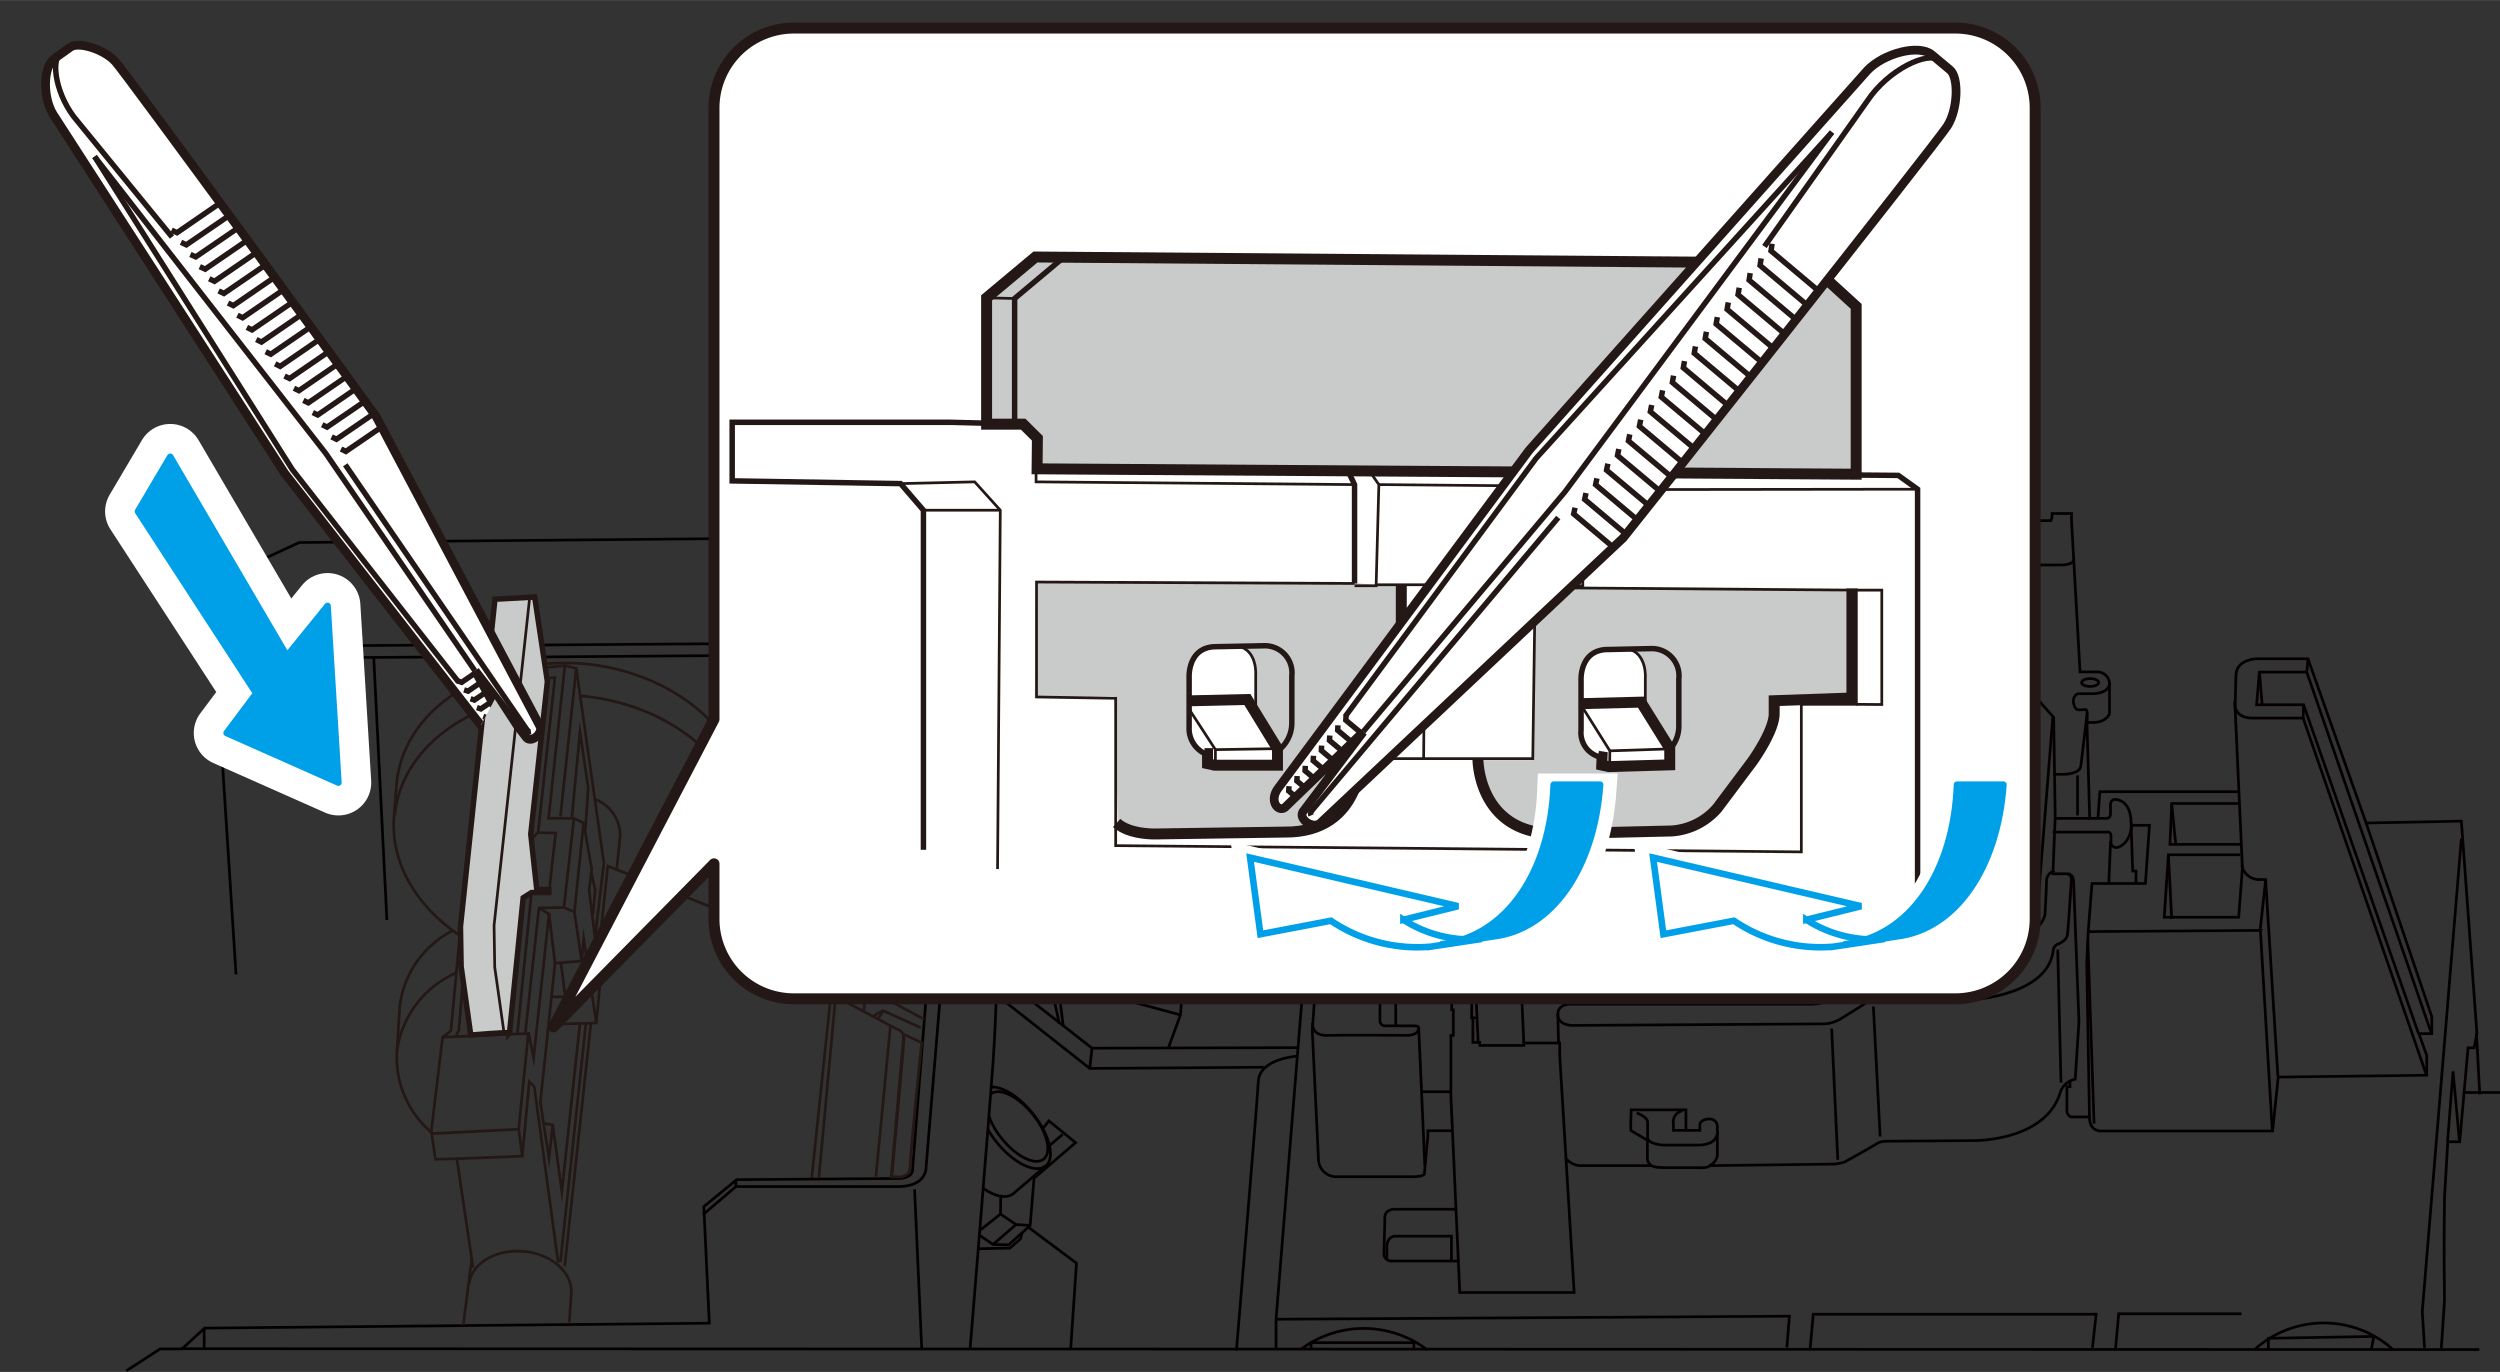 <svg id="レイヤー_1" data-name="レイヤー 1" xmlns="http://www.w3.org/2000/svg" xmlns:xlink="http://www.w3.org/1999/xlink" width="80.56mm" height="44.21mm" viewBox="0 0 228.36 125.31"><rect x="0" y="0" width="228.36" height="125.31" fill="#333333" stroke="none"/><defs><style>.cls-1,.cls-11,.cls-12,.cls-18,.cls-2,.cls-3,.cls-7,.cls-8{fill:none;}.cls-2{stroke:#040000;}.cls-11,.cls-12,.cls-13,.cls-15,.cls-2,.cls-3,.cls-4{stroke-miterlimit:10;}.cls-2,.cls-3{stroke-width:0.25px;}.cls-11,.cls-12,.cls-13,.cls-3,.cls-4,.cls-7,.cls-8,.cls-9{stroke:#231815;}.cls-10,.cls-13,.cls-4{fill:#c9caca;}.cls-12,.cls-4,.cls-8{stroke-width:0.5px;}.cls-5{clip-path:url(#clip-path);}.cls-15,.cls-16,.cls-6,.cls-9{fill:#fff;}.cls-7{stroke-width:0.8px;}.cls-16,.cls-17,.cls-19,.cls-9{stroke-linecap:round;stroke-linejoin:round;}.cls-14{clip-path:url(#clip-path-2);}.cls-15,.cls-16,.cls-19{stroke:#fff;}.cls-15{stroke-width:3px;}.cls-16{stroke-width:4px;}.cls-17{fill:#00a0e9;}.cls-17,.cls-18{stroke:#00a0e9;stroke-width:0.6px;}.cls-19{fill:#231815;stroke-width:6px;}</style><clipPath id="clip-path"><path class="cls-1" d="M.78,4.67S3.35,13.77,3.24,14,43,68,43,68s2.2-4.14,2.2-4.14l3.26,5,2-2.67L34.92,35.74,10.46,1.84Z"/></clipPath><clipPath id="clip-path-2"><path class="cls-1" d="M175.88,0s-9.62,5.84-9.95,5.79-49.38,64-49.38,64c-4,12.21,5.6-.13,5.6-.13L117.49,75l3.72,1.49L151.11,49l31.1-38.81Z"/></clipPath></defs><path class="cls-2" d="M22.84,63.49c.15-2,2.39-3.55,5-3.36s4.62,2,4.48,4"/><path class="cls-2" d="M31.65,60a3.24,3.24,0,0,1,.84,2.35l-.17,1.79c-.15,2-2.39,3.55-5,3.36s-4.63-2-4.48-4L23,61.7A3.46,3.46,0,0,1,25,59"/><path class="cls-2" d="M84.58,59.69a3.52,3.52,0,0,1,1.74,3.13"/><path class="cls-2" d="M76.84,62.15a3.34,3.34,0,0,1,1.45-2.43"/><path class="cls-2" d="M86.27,59.68A3.07,3.07,0,0,1,86.49,61l-.17,1.79c-.14,2.05-2.38,3.55-5,3.37s-4.62-2-4.48-4L77,60.36a4.85,4.85,0,0,1,.09-.55"/><path class="cls-2" d="M21.56,89,19.32,54.18l3.25-2.52H24.2V51l3.13-1.45L87,49s2.43-.2,2.47,2.66v.54L96.4,52l.13,2.27,7.89-.08-.37,4.56v1.57h-2.11L97.62,75.05l.21.5,11,3.28-1,13.86-1.13,3.09"/><path class="cls-2" d="M89.51,52.23,91.13,87s-.11,5.71-.44,10.31-2.08,25.93-2.08,25.93"/><path class="cls-2" d="M11.54,125.21l3.08-2h2l2.07-1.9,46.1-.45-.5-10.65,3-2.46,14.87-.11s1.2,0,1.2-.84c0-.45,3.73-46.84,3.73-46.84"/><polyline class="cls-2" points="44.72 58.89 26.83 59 23.74 57.27"/><path class="cls-2" d="M49.85,60l36.52-.28s.79-.19.79.73h1.4a2.06,2.06,0,0,0-2.16-1.8l-36.88.26"/><polyline class="cls-2" points="24.2 51.66 23.69 57.26 23.69 58.24 26.8 60.09 44.67 59.98"/><line class="cls-2" x1="26.83" y1="59" x2="26.8" y2="60.09"/><polyline class="cls-2" points="19.43 56.12 22.33 53.56 24.08 53.56"/><line class="cls-2" x1="22.57" y1="51.66" x2="22.33" y2="53.56"/><line class="cls-2" x1="34.14" y1="60.09" x2="35.34" y2="84.04"/><line class="cls-2" x1="68.84" y1="59.84" x2="69.92" y2="84.73"/><polyline class="cls-2" points="89.76 56.81 95.92 56.84 96.17 58.86 104.05 58.77"/><line class="cls-2" x1="96.53" y1="54.29" x2="96.17" y2="58.86"/><line class="cls-2" x1="96.4" y1="52.02" x2="95.92" y2="56.84"/><path class="cls-2" d="M90,62.78s3.83,2.55,7.63,12.27"/><path class="cls-2" d="M90.69,79.39s3.86,2.81,6.06,14.1"/><polyline class="cls-2" points="97.83 75.55 96.61 89.67 97.13 93.78"/><line class="cls-2" x1="96.61" y1="89.67" x2="107.78" y2="92.69"/><polyline class="cls-2" points="91.06 88.95 99.75 95.74 118.64 95.69"/><polyline class="cls-2" points="89.91 59.04 93.63 59.08 94.09 67.78"/><line class="cls-2" x1="89.3" y1="50.51" x2="88.56" y2="60.4"/><path class="cls-2" d="M88.42,60.47l-3.83,46.15s.09,1.72-2.47,1.76l-14.9,0-3,2.56"/><line class="cls-2" x1="67.22" y1="107.73" x2="67.22" y2="108.4"/><line class="cls-2" x1="83.54" y1="108.63" x2="84.19" y2="123.13"/><line class="cls-2" x1="16.58" y1="123.19" x2="226.47" y2="123.27"/><line class="cls-2" x1="18.65" y1="121.29" x2="18.65" y2="123.23"/><path class="cls-2" d="M118.47,96.47s-3.42.22-3.53,2.3-2,24.59-2,24.59"/><polyline class="cls-2" points="119.42 85.77 120.21 75.75 121.3 75.75"/><polyline class="cls-2" points="116.56 123.19 116.56 120.5 119.08 89.36"/><polyline class="cls-2" points="91.02 90.87 99.54 97.59 115.44 97.48"/><line class="cls-2" x1="99.75" y1="95.74" x2="99.54" y2="97.59"/><polyline class="cls-2" points="94.47 107.42 94.1 111.93 92.14 113.7 90.71 113.67 89.54 112.88"/><polyline class="cls-2" points="89.37 114.06 92.25 114 93.21 113.16 93.37 112.6"/><path class="cls-2" d="M90.47,99.92l.06,0c.76-.62,2.47.21,3.8,1.85s1.78,3.48,1,4.1-2.47-.2-3.8-1.85a6.81,6.81,0,0,1-1.2-2.08"/><path class="cls-2" d="M95.5,106.5c-.9.73-2.9-.24-4.46-2.17a8.82,8.82,0,0,1-.82-1.2"/><path class="cls-2" d="M89.76,108.51c1.1.78,2.16,1,2.76.55l3-2.56c.9-.73.36-2.88-1.2-4.81-1.25-1.55-2.79-2.48-3.81-2.4"/><polyline class="cls-2" points="91.41 109.27 91.39 110.89 92.81 111.85 94.1 111.93"/><line class="cls-2" x1="89.51" y1="112.38" x2="91.39" y2="110.89"/><line class="cls-2" x1="90.71" y1="113.67" x2="92.81" y2="111.85"/><polyline class="cls-2" points="95.28 103.05 95.81 102.38 98.25 104.37 94.52 107.56"/><line class="cls-2" x1="95.81" y1="104.68" x2="97.07" y2="103.61"/><polyline class="cls-2" points="94.02 112.16 98.33 115.38 97.8 123.22"/><path class="cls-2" d="M132.72,103.28h-2.29v.44s-.31,3.17-.31,3.45-.87.31-.87.31h-7.2a1.63,1.63,0,0,1-1.62-1.65l-.56-11.66.34-4.84h-2.08l-.95-.59V85.13s0-.95.78-.95h.79a.5.5,0,0,1,.56.56v1.2h1.26"/><path class="cls-2" d="M130.15,106.5l-.56-12.61s0-.19-.37-.19h-2.66a.47.47,0,0,1-.51-.52V90.76s0-.28.6-.28h.78"/><path class="cls-2" d="M119.9,93.45s-.17,1.17,1.37,1.12,7.42,0,7.42,0,.93-.06.9-.68"/><polyline class="cls-2" points="117.15 86.95 118.19 87.42 120.37 87.42"/><path class="cls-2" d="M120.21,89.33l2.18-26.61a3.62,3.62,0,0,1,2.3-2.69l-.51-9.27a6.67,6.67,0,0,1,.67-2.77c.62-.9,3.34-3.42,6.17-3.42,0,0,1.09,0,1.09,1s.39,10.5.39,10.5h2.91l.17-1.12,10.25-.22v2.91"/><polyline class="cls-2" points="132.5 56.08 130.12 56.08 130.12 59.02"/><path class="cls-2" d="M132,45.1s.17,1.32-.56,1.32-2.74-.05-2.74-.05-.42,0-.42.36.06,2,.06,2l-2.61,3s-1.54.92-1.57-.9"/><line class="cls-2" x1="125.5" y1="52.19" x2="125.86" y2="60.14"/><line class="cls-2" x1="128.61" y1="48.89" x2="129.14" y2="59.14"/><path class="cls-2" d="M124.69,60s.25.82,1.51.31,2.58-.9,2.58-.9"/><polyline class="cls-2" points="127.49 93.73 127.49 90.28 127.43 88.43 127.57 87.68 130.79 87.68 130.79 88.83 134.71 88.83 134.71 89.78 134.43 89.78 134.43 92.97 134.8 92.97"/><polyline class="cls-2" points="127.49 90.28 132.75 90.28 132.75 90.9 132.61 90.9 132.61 92.24 132.75 92.24 132.75 94.57 132.53 94.57 132.53 100.11 133.34 118.06 143.79 118.06 142.47 96.39 142.47 95.27 139.19 95.27 139.19 95.49 135.16 95.49 135.16 95.21 134.54 95.21 134.54 92.94"/><path class="cls-2" d="M133.06,110.45h-5.57s-1-.09-1,.81-.08,3.16-.08,3.16a.69.69,0,0,0,.78.76h6.11"/><path class="cls-2" d="M132.58,115.15v-2.24h-5.15s-.75,0-.75,1v1.18"/><line class="cls-2" x1="129.95" y1="99.72" x2="132.53" y2="99.72"/><ellipse class="cls-2" cx="122.73" cy="89.2" rx="0.98" ry="0.55"/><polyline class="cls-2" points="117.32 83.47 117.13 81.04 117.13 76.42 117.38 76.42 117.57 70.9 120.04 70.9 120.54 71.46 120.71 75.69"/><polyline class="cls-2" points="120.04 70.9 119.78 76.84 118.78 77.65 118.78 81.18 118.94 83.53 118.94 84.23"/><polyline class="cls-2" points="117.18 77.96 115.72 77.96 115.3 83.61 118.94 83.61"/><line class="cls-2" x1="117.1" y1="79.19" x2="115.67" y2="79.19"/><line class="cls-2" x1="118.75" y1="79.44" x2="120.04" y2="78.46"/><line class="cls-2" x1="120.68" y1="74.23" x2="121.47" y2="74.23"/><polyline class="cls-2" points="116.56 120.5 163.45 120.22 163.22 123.08"/><path class="cls-2" d="M118.84,123.24a9.59,9.59,0,0,1,11.55.07"/><path class="cls-2" d="M206,123.22a9.44,9.44,0,0,1,12.61.07"/><polyline class="cls-2" points="165.34 123.27 165.63 120.04 191.47 120.04 191.13 123.11"/><polyline class="cls-2" points="193.24 123.19 193.53 120 204.75 120"/><polyline class="cls-2" points="221.47 123.11 221.26 119.79 224.83 76.6"/><path class="cls-2" d="M223,123.15l.29-4.37c-.08-4.83,0-9.41,0-9.41l.3-5.08h1.09l.76-8.58H226l.25-1.34L224.83,75l-8.7.17-5.31-15h-4.64s-1.94,0-1.94,1.56l-.08,2.85.67,14.71-.34,4.49h-6.8l.38-5.71h6.55"/><polyline class="cls-2" points="223.57 104.28 224.07 97.86 224.66 104.28"/><line class="cls-2" x1="226.21" y1="94.37" x2="226.51" y2="99.96"/><line class="cls-2" x1="225.12" y1="99.79" x2="228.36" y2="99.79"/><polyline class="cls-2" points="204.5 72.31 191.81 72.31 191.64 74.65"/><line class="cls-2" x1="198.07" y1="78.07" x2="198.37" y2="83.92"/><polyline class="cls-2" points="204.51 73.39 198.38 73.39 198.21 77.12 204.73 77.12"/><line class="cls-2" x1="198.37" y1="73.39" x2="198.74" y2="77.12"/><path class="cls-2" d="M216.13,75.17l6,17.69v1.55h-1.18l.72,2v1.8l-13.57.17-.51,4.92H191.93s-1.07.1-1.07-1.28h-1.68a.61.61,0,0,1-.38-.59c0-.46,0-2.17,0-2.17h.28V98.8"/><polyline class="cls-2" points="220.92 94.41 210.42 64.37 206.13 64.37 206.38 61.39 210.71 61.39 222.1 94.41"/><path class="cls-2" d="M204.14,64.12s-.21,1.47,1.64,1.47h4.6l11.26,32.6"/><line class="cls-2" x1="210.82" y1="60.17" x2="210.71" y2="61.39"/><line class="cls-2" x1="210.42" y1="64.37" x2="210.38" y2="65.59"/><line class="cls-2" x1="206.39" y1="61.39" x2="206.64" y2="64.46"/><line class="cls-2" x1="207.56" y1="103.28" x2="206.47" y2="84.92"/><path class="cls-2" d="M204.77,79a1.62,1.62,0,0,0,1.64,1.34l.54,0,1.12,17.94"/><polyline class="cls-2" points="206.95 80.42 206.45 84.98 190.74 85.09"/><polyline class="cls-2" points="190.86 102 190.61 87.94 190.74 85.17 191.09 80.7 195.97 80.7 196.34 75.38 194.79 75.38"/><line class="cls-2" x1="191.28" y1="102.63" x2="190.71" y2="85.86"/><polyline class="cls-2" points="130.09 57.4 137.19 57.19 137.32 59.06"/><path class="cls-2" d="M145.76,56H138.6s-.92.09-1.16.42-.12.68-.37.72"/><path class="cls-2" d="M145,59.1s-.13-1.72,1.28-1.72L170,57.19s.84-.13,2.9,1.64"/><path class="cls-2" d="M180.06,58.91l-.52-10.82v-1l.1-.15h1.77v.46l.15.15h5.77l.11-.3V46.9h1.78v.65L190,61.37h1.64a1.11,1.11,0,0,1,1.05,1.18v2.64s-.27.8-1.53.8h-.53l.25,8.76h1.54a.37.37,0,0,0,.36-.37v-.95s.05-.41.41-.41,1.47.24,1.47,2.17l.15,4.37h.3v1.22"/><path class="cls-2" d="M179.69,48.6,181.77,51a2.14,2.14,0,0,0,1.47.6h5.1s1.09,0,1.09-.52"/><line class="cls-2" x1="182.29" y1="51.83" x2="182.5" y2="58.93"/><path class="cls-2" d="M187.5,76h5s.33-.08.33.4v.44s-.12.57.55.57c.19,0,1.32-.46,1.32-2.21"/><line class="cls-2" x1="192.79" y1="76.83" x2="192.63" y2="80.59"/><path class="cls-2" d="M192.69,62.36c0,1.11-1.77,1-1.77,1h-1.13a.72.72,0,0,0-.4.61c0,.42.19.86.42.86h.53s.31-.15.31.27,0,.86,0,.86"/><path class="cls-2" d="M187.71,70.72h.86s1.47,0,1.51-.82l.57-4.77"/><path class="cls-2" d="M190.88,74.75h-3.23"/><line class="cls-2" x1="189.77" y1="70.82" x2="189.77" y2="74.48"/><path class="cls-2" d="M187.4,79.81h1.44s.54-.07.57.74l.49,12.79-.34,5.23a1.84,1.84,0,0,0-1.35,1.15c-1.29,4.51-7.83,4.46-7.83,4.46l-8.13.06a1.68,1.68,0,0,0-.94.3s-2.5,1.45-2.86,1.61a3.85,3.85,0,0,1-1.16.18l-11.11.14c-.26.27-1.13.18-1.13.18h-2.94c-1.07,0-1.26-.18-1.26-.18h-6.43a1.84,1.84,0,0,1-1.43-.71"/><line class="cls-2" x1="187.96" y1="86.74" x2="188.26" y2="98.89"/><line class="cls-2" x1="142.3" y1="92.58" x2="142.36" y2="95.27"/><path class="cls-2" d="M139.19,95.27l-.22-5a.67.67,0,0,0-.67-.51c-.56,0-3.5-.08-3.5-.08"/><path class="cls-2" d="M138.91,90.06c0,.25-.5.25-.5.25l-3.61.08.22,4.79"/><line class="cls-2" x1="134.8" y1="90.39" x2="134.71" y2="89.78"/><ellipse class="cls-2" cx="190.92" cy="62.34" rx="0.78" ry="0.36"/><path class="cls-2" d="M126.17,63.51l-1.6,21.09S124,87.84,128,87.68"/><path class="cls-2" d="M127.4,89.61c-3.75,0-3.33-2.69-3.33-3.47s-1.32-.62-1.32-.62v-2l1.32-17.78,2.1-2.21c0-2.78,1.33-2.8,1.33-2.8.25-1.7,3-1.6,3-1.6h26.35s22.48-.37,25-.37a3.71,3.71,0,0,1,2.69,1.43c1.28,1.49,1.2,1.26,1.2,1.26v2l1.85,2.07.14,9.13-.2,4.93a1,1,0,0,0-.59.81c0,.56-.14,3.13-.14,3.13A2.11,2.11,0,0,1,185.58,85a1.79,1.79,0,0,0-1,1.41c-.61,3.46-4.81,3.21-4.81,3.21s-8.93,0-9.47,0a2.22,2.22,0,0,0-1.14.4s-1.93,1.17-2.33,1.45a4,4,0,0,1-1.58.25H143.62s-1.32-.13-1.32.94,1.46,1,1.46,1l22.71-.14a3.14,3.14,0,0,0,1.6-.42s1.85-1.14,2.35-1.48a2.69,2.69,0,0,1,1.41-.27h7.84s7.46-.25,7.89-4.62a.75.75,0,0,1,.35-.47c.34-.13.86-.4.93-.86.1-.68.36-4.94.36-4.94s.11-.56-.36-.6"/><path class="cls-2" d="M127.5,60.71l-1.69,23.07s-.4,1.54,2.46,1.6,51.31-.25,51.31-.25,2.27.08,2.44-1.39,1.76-23.06,1.76-23.06.47-1.94-2-1.94"/><path class="cls-2" d="M180.73,85.1s.79-10.39,1.09-13.22a70.87,70.87,0,0,0,.25-9.27c-.08-.53-.33-.56-.33-.56l-51.12.14s-.64,0-.7.53-1.82,22.66-1.82,22.66"/><path class="cls-2" d="M187.51,65.52l-1.37,17.21s0,.8-.55.84-1.81-.08-1.85.72-.63,3-4,3.06h-9.53s-.21-.16-1.22.72-2.65,2.52-2.65,2.52-.5.55-.92.55l-22.77.16a2.6,2.6,0,0,1-1.18-.33c-.27-.28-2.56-2.82-2.56-2.82a1.57,1.57,0,0,0-1.33-.54l-6.84.07"/><line class="cls-2" x1="137.63" y1="87.61" x2="170.26" y2="87.35"/><line class="cls-2" x1="185.66" y1="63.45" x2="183.74" y2="84.29"/><path class="cls-2" d="M184.46,60.17a1.52,1.52,0,0,1,.18,1.1l-1.8,23s-.09,1.85-3.29,1.85l-51.28.34s-3.22-.08-3.11-2,1.63-21.65,1.63-21.65.11-1.2.61-1.42"/><path class="cls-2" d="M126.35,84.83l1.81-23.14s.21-1.1,2.06-1.14l51.43-.41s2.1.15,2,1.57"/><line class="cls-2" x1="167.31" y1="93.95" x2="167.87" y2="105.94"/><line class="cls-2" x1="171.12" y1="91.93" x2="171.74" y2="103.81"/><path class="cls-2" d="M153.67,101.46a1.05,1.05,0,0,0-.81,1.23v.56h2.41v-.56s.09-.48.87-.48a.68.68,0,0,1,.73.73v2.63a1.36,1.36,0,0,1-.69.9"/><path class="cls-2" d="M154,103.3v-1.93H149s-.09,1.91,0,1.91l1.48.87v1.73a.87.87,0,0,0,.37.59"/><path class="cls-2" d="M149.5,101.65c1,.39,1,.81,1,.81v1.43c0,.62,1.4.7,1.4.7h3.25s1.74.09,1.74-1.29"/><line class="cls-2" x1="137.91" y1="56.87" x2="138.02" y2="59.11"/><path class="cls-2" d="M131,85.3a1,1,0,0,1-.36-1l1.61-21.07a.94.94,0,0,1,1-.77l45.72,0s.63-.08.6.45-.42,6.25-.42,6.25.76.11.62.56-.76.42-.76.42L177.82,85"/><line class="cls-2" x1="133.03" y1="63.2" x2="177.45" y2="84.09"/><line class="cls-2" x1="150.34" y1="62.75" x2="178.41" y2="74.79"/><line class="cls-2" x1="131.97" y1="71.82" x2="159.86" y2="84.82"/><line class="cls-2" x1="170.51" y1="62.75" x2="178.91" y2="66.45"/><line class="cls-2" x1="131.3" y1="80.95" x2="140.15" y2="85.16"/><line class="cls-2" x1="142.95" y1="62.53" x2="132.3" y2="67.51"/><line class="cls-2" x1="161.54" y1="62.58" x2="131.8" y2="75.91"/><line class="cls-2" x1="177.79" y1="62.81" x2="132.02" y2="84.71"/><line class="cls-2" x1="178.52" y1="70.76" x2="148.72" y2="84.82"/><line class="cls-2" x1="177.9" y1="79.78" x2="167.48" y2="84.88"/><polygon class="cls-2" points="173.14 82.19 174.37 64.49 137.18 65.27 135.5 83.08 173.14 82.19"/><line class="cls-2" x1="155.83" y1="65.16" x2="154.32" y2="82.24"/><line class="cls-2" x1="136.34" y1="73.73" x2="173.81" y2="72.89"/><polyline class="cls-2" points="216.61 123.25 216.83 122.07 207.2 122.24 207.2 123.25"/><polyline class="cls-2" points="119.76 123.27 119.76 122.64 129.15 122.64 129.15 123.34"/><path class="cls-3" d="M84.19,95.24l-1.67-.78,0,.44-1.11,12.6.45,0s1.28.2,1.28-1S84.19,95.24,84.19,95.24Z"/><polyline class="cls-3" points="84.11 93.87 80.67 92.32 80.16 93.11"/><polyline class="cls-3" points="78.92 92.38 78.98 91.31 80.43 90.96 84.41 93.1"/><polyline class="cls-3" points="80.67 92.32 80.03 92.62 79.79 92.96"/><path class="cls-3" d="M53,63.58l.31,0c8.84.9,15.47,7.2,14.8,14.08"/><path class="cls-3" d="M36.06,74.45c.42-4.31,3.61-7.83,8.1-9.64"/><path class="cls-3" d="M36.26,96a9.14,9.14,0,0,1,5.42-7.14"/><path class="cls-3" d="M41.35,85a9,9,0,0,0-4.83,6.84L36.26,96a9,9,0,0,0,3.29,7.55"/><path class="cls-3" d="M49.76,60.64a20.38,20.38,0,0,1,3.74,0c8.84.89,15.47,7.2,14.81,14.08l-.23,2.92a10.28,10.28,0,0,1-2.37,5.59"/><path class="cls-3" d="M42,85.45c-4-2.67-6.39-6.72-6-11l.23-2.92c.42-4.34,3.64-7.88,8.19-9.68"/><path class="cls-3" d="M42.85,117.3c.19-1.9,2.43-3.23,5-3s4.52,2,4.33,3.91L52,120.79"/><path class="cls-3" d="M54.33,73a3.54,3.54,0,0,1,2.32,3.36l-.33,3.15"/><path class="cls-4" d="M46.54,94.35,47.79,82l.76-.48h1.59v-.28l-1.11,0-.55-5.05L50,62.25l-1.16-7.72-3.63.2L42.06,84.64l.06,3.62L43,94.54S46.65,94.23,46.54,94.35Z"/><polyline class="cls-3" points="48.38 54.61 45.13 84.52 45.19 88.34 46.06 94.47"/><polyline class="cls-3" points="49.8 60.98 51.6 60.78 52.64 61.05 55.16 78.83 54.35 85.64 54.89 88.98 54.47 93.43 53.52 93.47 51.19 115.27"/><polyline class="cls-3" points="42.06 84.8 41.19 94.15 40.43 94.74 39.4 103.3 39.77 105.88 41.73 105.84 43.21 115.78"/><line class="cls-3" x1="43.09" y1="114.99" x2="42.32" y2="121.02"/><polyline class="cls-3" points="50.99 115.35 48.8 99.24 48.35 98.8 47.71 105.6 41.73 105.84"/><polyline class="cls-3" points="48.25 94.47 47.38 103.14 39.55 103.54"/><line class="cls-3" x1="47.38" y1="103.14" x2="47.71" y2="105.6"/><line class="cls-3" x1="48.55" y1="81.5" x2="47.26" y2="94.43"/><polyline class="cls-3" points="47.97 94.47 49.23 82.93 51.51 82.89 52.47 83.29 53.13 87.78"/><polyline class="cls-3" points="54.47 93.43 53.32 85.75 53.13 87.78 50.7 87.98 49.36 100.67 49.65 102.62 50.49 102.74 51.32 108.86 52.96 93.59"/><polyline class="cls-3" points="49.65 102.62 50.15 105.8 50.49 102.74"/><polyline class="cls-3" points="50.05 61.93 50.69 61.89 49.16 76.01"/><polyline class="cls-3" points="48.56 76.61 49.12 76.05 50.76 76.09 50.15 81.5"/><polyline class="cls-3" points="51.6 60.78 50.11 74.74 52.43 74.74 53.31 75.17 54.05 79.39 53.81 81.3 54.35 85.64"/><polyline class="cls-3" points="54.01 79.71 54.37 81.3 54.15 83.57"/><polyline class="cls-3" points="53.47 75.77 53.73 71.95 52.98 66.86 52.23 74.74"/><line class="cls-3" x1="52.64" y1="61.05" x2="51.19" y2="74.58"/><line class="cls-3" x1="52.43" y1="74.74" x2="51.51" y2="82.89"/><line class="cls-3" x1="52.47" y1="83.29" x2="53.31" y2="75.17"/><polyline class="cls-3" points="49.23 82.93 50.15 83.49 50.7 87.98"/><polyline class="cls-3" points="51.25 88.02 51.63 91.05 50.35 91.05"/><line class="cls-3" x1="53.52" y1="93.47" x2="50.12" y2="93.55"/><polyline class="cls-3" points="50.15 83.49 48.74 96.65 48.29 94.39 40.43 94.74"/><polyline class="cls-3" points="42.28 89.69 41.91 94.11 41.67 94.55"/><line class="cls-3" x1="53.98" y1="93.42" x2="51.58" y2="115.67"/><polyline class="cls-3" points="74.8 107.58 76.56 88.5 76.27 87.31 55.52 79.11 54.65 87.23"/><line class="cls-3" x1="76.27" y1="87.31" x2="74.15" y2="107.58"/><path class="cls-3" d="M76.29,91,81.93,94a.86.86,0,0,1,.64.95c0,.38-1.11,12.54-1.11,12.54"/><line class="cls-3" x1="80.01" y1="107.47" x2="81.34" y2="93.65"/><g class="cls-5"><path class="cls-6" d="M34.37,38.06c-.57-.83-22.81-31.3-23.83-32.43S7.19,3.78,6.45,4.29L5,5.32c-1.08.74-1.1,3.55-.16,5.1L26,43.22l19.85,25.5c.73,1,1.79.47,1.56-.1l-4-7.35,4.7,6.13c.48.48,1.53-.48,1.21-1.07Z"/><path class="cls-7" d="M34.37,38.06c-.57-.83-22.81-31.3-23.83-32.43S7.19,3.78,6.45,4.29L5,5.32c-1.08.74-1.1,3.55-.16,5.1L26,43.22l19.85,25.5c.73,1,1.79.47,1.56-.1l-4-7.35,4.7,6.13c.48.48,1.53-.48,1.21-1.07Z"/><path class="cls-8" d="M31.54,42.45l16.32,23.8c.4.58.42.62.64.59"/><polyline class="cls-8" points="41.89 62.3 26.7 42.88 8.64 14.3"/><polyline class="cls-8" points="43.38 61.27 29.77 41.43 8.64 14.3"/><path class="cls-8" d="M15.71,21.64,7.07,11.06C5.12,8.82,4.61,5.52,5.52,4.89"/><polyline class="cls-8" points="34.85 39 31.59 41.23 31.15 41.01"/><polyline class="cls-8" points="34.03 37.86 30.73 40.12 30.29 39.9"/><polyline class="cls-8" points="33.21 36.73 29.87 39.01 29.43 38.79"/><polyline class="cls-8" points="32.38 35.59 29.02 37.9 28.57 37.68"/><polyline class="cls-8" points="31.56 34.46 28.16 36.79 27.71 36.57"/><polyline class="cls-8" points="30.74 33.32 27.3 35.68 26.85 35.46"/><polyline class="cls-8" points="29.92 32.19 26.45 34.57 25.99 34.35"/><polyline class="cls-8" points="29.1 31.05 25.59 33.46 25.13 33.23"/><polyline class="cls-8" points="28.28 29.92 24.73 32.35 24.27 32.12"/><polyline class="cls-8" points="27.46 28.78 23.88 31.24 23.41 31.01"/><polyline class="cls-8" points="26.64 27.65 23.02 30.13 22.55 29.9"/><polyline class="cls-8" points="25.81 26.52 22.16 29.02 21.69 28.79"/><polyline class="cls-8" points="24.99 25.38 21.31 27.91 20.83 27.68"/><polyline class="cls-8" points="24.17 24.25 20.45 26.8 19.97 26.57"/><polyline class="cls-8" points="23.35 23.11 19.59 25.69 19.11 25.46"/><polyline class="cls-8" points="22.53 21.98 18.74 24.58 18.25 24.35"/><polyline class="cls-8" points="21.71 20.84 17.88 23.46 17.39 23.24"/><polyline class="cls-8" points="20.89 19.71 17.02 22.36 16.53 22.13"/><polyline class="cls-8" points="20.06 18.57 16.17 21.25 15.67 21.02"/><polyline class="cls-8" points="46.78 67.63 46.25 68 45.89 67.88"/><polyline class="cls-8" points="46.3 66.75 45.66 67.19 45.31 67.06"/><polyline class="cls-8" points="45.82 65.87 45.08 66.37 44.72 66.25"/><polyline class="cls-8" points="45.34 64.99 44.5 65.56 44.14 65.44"/><polyline class="cls-8" points="44.86 64.11 43.92 64.75 43.56 64.63"/><polyline class="cls-8" points="44.38 63.23 43.33 63.94 42.98 63.82"/><polyline class="cls-8" points="43.89 62.35 42.75 63.13 42.39 63.01"/><polyline class="cls-8" points="43.41 61.47 42.17 62.32 41.81 62.2"/></g><path class="cls-9" d="M178.63,91.23H72.49A7.29,7.29,0,0,1,65.22,84v-5.1L50.56,93.79,65.22,65.7V9.83a7.29,7.29,0,0,1,7.27-7.27H178.63a7.29,7.29,0,0,1,7.27,7.27V84A7.29,7.29,0,0,1,178.63,91.23Z"/><path class="cls-10" d="M102.12,75.65a5.89,5.89,0,0,0,3.54,1l11.71-.25c7.12.06,7-7.11,7-7.11l0-5.81,3.58-.17,0-9.89-1.55.08-2.67-.25-29.1-.14-.11,10.65.71-.08,6.56-.07Z"/><path class="cls-6" d="M116.69,69.89h-5.75l-.64-.14,0-.83a2.53,2.53,0,0,1-1.65-2.49V61.86s-.14-2.64,2.26-2.79l4.63-.09A2.48,2.48,0,0,1,118,61.74V66a3.19,3.19,0,0,1-1.28,2.59Z"/><path class="cls-10" d="M169,54l.18,9.8L162,64v1.15c0,1.59-2,4.36-2,4.36l-3.2,4.27a6.05,6.05,0,0,1-4.18,2.08l-10.26.24c-7.44.22-7.36-6.67-7.36-6.67l5,0,.28-15.89,1.34,0,.22.06Z"/><path class="cls-6" d="M152.52,69.86,147,70l-.64-.14,0-.73a2.29,2.29,0,0,1-1.86-2.48V62.1s-.14-2.64,2.25-2.79l4.2-.09A2.48,2.48,0,0,1,153.35,62v4.3a3.14,3.14,0,0,1-.82,2.16Z"/><path class="cls-11" d="M102,75.17c1.25,1.12,3.68,1,3.68,1L117.37,76c7.12.06,7-7.11,7-7.11V63.77H128l0-10.3"/><polyline class="cls-3" points="108.65 64.82 111.02 68.47 111.02 69.89"/><line class="cls-3" x1="111.01" y1="68.47" x2="116.69" y2="68.38"/><path class="cls-10" d="M113.59,59.11s1.11.39,1.11,2.57v3.06l2.12,3.4a2.31,2.31,0,0,0,1.12-1.67V61.28A2.53,2.53,0,0,0,115.15,59C112.47,59,113.59,59.11,113.59,59.11Z"/><path class="cls-12" d="M110.27,68.92a2.53,2.53,0,0,1-1.65-2.49V61.86s-.14-2.64,2.26-2.79l4.63-.09A2.48,2.48,0,0,1,118,61.74V66a3.19,3.19,0,0,1-1.28,2.59"/><path class="cls-11" d="M135,69.36s0,7,7.42,6.78l10.26-.24a6.05,6.05,0,0,0,4.18-2.08l3.2-4.27s2-2.77,2-4.36V64l7.1-.25v-10"/><line class="cls-3" x1="147.05" y1="68.58" x2="152.54" y2="68.4"/><polyline class="cls-3" points="144.43 64.41 147.05 68.58 147.03 70.02"/><polyline class="cls-11" points="110.02 68.83 110.3 68.83 110.3 69.75 110.94 69.89 116.69 69.89 116.69 68.38 113.94 63.89 108.67 64.01"/><path class="cls-3" d="M114.7,65.11V61.68s.19-2.28-1.6-2.66"/><path class="cls-10" d="M148.55,59.27l2.71.09A2.4,2.4,0,0,1,153.35,62c0,2.42,0,4.3,0,4.3s-.2,1.69-.64,1.88-2.4-3.51-2.4-3.51l-.13-3.44S149.66,59.24,148.55,59.27Z"/><path class="cls-12" d="M152.53,68.44a3.14,3.14,0,0,0,.82-2.16V62a2.48,2.48,0,0,0-2.48-2.76l-4.2.09c-2.39.15-2.25,2.79-2.25,2.79v4.57a2.29,2.29,0,0,0,1.86,2.48"/><polyline class="cls-11" points="145.97 69.07 146.34 69.13 146.31 69.88 146.95 70.02 152.52 69.86 152.52 68.36 149.89 64.13 144.39 64.27"/><polyline class="cls-12" points="84.35 77.62 84.35 46.6 82.26 44.17 66.88 43.92 66.88 38.57 86.86 38.57 93.46 38.74 94.64 40.16 94.64 42.75 173.4 43.42 175.16 44.68 175.16 81.8"/><polyline class="cls-3" points="123.73 53.29 94.68 53.16 94.68 63.66 101.91 63.78 101.91 77.24 164.54 77.81 164.54 64.33 169.55 64.33 169.55 53.9 141.12 53.68"/><polyline class="cls-12" points="123.19 43.13 123.73 44.26 123.73 53.29"/><polyline class="cls-3" points="94.64 42.75 94.64 44.01 123.73 44.26"/><polyline class="cls-3" points="125.66 53.41 130.17 53.41 130.04 69.3"/><polyline class="cls-3" points="125.11 43.05 125.95 44.26 125.7 53.5 123.73 53.5"/><polyline class="cls-3" points="143.91 43.14 144.58 44.42 144.58 53.51 140.23 53.51 140.01 69.29 126.51 69.29"/><line class="cls-3" x1="175.16" y1="44.68" x2="144.59" y2="44.72"/><line class="cls-3" x1="125.95" y1="44.26" x2="144.58" y2="44.43"/><polyline class="cls-3" points="91.12 79.38 91.37 46.6 89.03 44.01 82.26 44.17"/><line class="cls-3" x1="84.35" y1="46.6" x2="91.37" y2="46.6"/><polyline class="cls-3" points="169.55 53.9 171.89 53.9 171.89 64.35 169.55 64.33"/><polygon class="cls-13" points="94.73 42.82 169.55 43.31 169.55 27.98 165.21 24.02 94.58 23.47 90.12 27.2 90.12 38.74 93.46 38.74 94.76 40.03 94.73 42.82"/><polyline class="cls-12" points="92.68 38.63 92.68 27.26 97.2 23.47"/><line class="cls-3" x1="90.12" y1="27.2" x2="92.68" y2="27.26"/><path class="cls-3" d="M150.29,64.52v-2.6s.18-2.27-1.6-2.65"/><g class="cls-14"><path class="cls-6" d="M148.27,49.13c.77-.92,28.64-36.1,29.61-37.63s1.06-4.43.24-5.12L176.47,5c-1.19-1-4.43-.13-5.91,1.44L139.68,41.12,116.75,72c-.86,1.15,0,2.2.61,1.76l7.16-6.91L119,74.16c-.39.72,1,1.61,1.62,1Z"/><path class="cls-7" d="M148.27,49.13c.77-.92,28.64-36.1,29.61-37.63s1.06-4.43.24-5.12L176.47,5c-1.19-1-4.43-.13-5.91,1.44L139.68,41.12,116.75,72c-.86,1.15,0,2.2.61,1.76l7.16-6.91L119,74.16c-.39.72,1,1.61,1.62,1Z"/><path class="cls-8" d="M142.34,47.27l-22.1,26.28c-.54.64-.59.68-.48.93"/><polyline class="cls-8" points="122.87 65.45 140.31 41.86 167.34 12.07"/><polyline class="cls-8" points="124.52 66.83 142.95 44.92 167.34 12.07"/><path class="cls-8" d="M161.17,22.51l9.38-13.27c1.95-2.94,5.58-4.58,6.58-3.74"/><polyline class="cls-8" points="147.35 49.97 143.75 46.94 143.87 46.37"/><polyline class="cls-8" points="148.39 48.67 144.75 45.61 144.87 45.03"/><polyline class="cls-8" points="149.43 47.37 145.75 44.27 145.87 43.69"/><polyline class="cls-8" points="150.47 46.06 146.75 42.94 146.87 42.35"/><polyline class="cls-8" points="151.51 44.76 147.75 41.6 147.87 41.01"/><polyline class="cls-8" points="152.55 43.46 148.75 40.27 148.87 39.67"/><polyline class="cls-8" points="153.59 42.16 149.75 38.93 149.87 38.33"/><polyline class="cls-8" points="154.63 40.85 150.75 37.6 150.87 36.99"/><polyline class="cls-8" points="155.67 39.55 151.75 36.26 151.87 35.65"/><polyline class="cls-8" points="156.71 38.25 152.76 34.93 152.87 34.31"/><polyline class="cls-8" points="157.75 36.95 153.76 33.59 153.87 32.98"/><polyline class="cls-8" points="158.79 35.65 154.76 32.26 154.87 31.64"/><polyline class="cls-8" points="159.83 34.34 155.76 30.92 155.87 30.3"/><polyline class="cls-8" points="160.87 33.04 156.76 29.59 156.87 28.96"/><polyline class="cls-8" points="161.91 31.74 157.76 28.25 157.87 27.62"/><polyline class="cls-8" points="162.95 30.44 158.76 26.91 158.87 26.28"/><polyline class="cls-8" points="163.99 29.13 159.77 25.58 159.87 24.94"/><polyline class="cls-8" points="165.03 27.83 160.77 24.24 160.87 23.6"/><polyline class="cls-8" points="166.07 26.53 161.77 22.91 161.87 22.26"/><polyline class="cls-8" points="118.31 72.75 117.72 72.25 117.74 71.81"/><polyline class="cls-8" points="119.17 71.92 118.46 71.33 118.49 70.88"/><polyline class="cls-8" points="120.03 71.09 119.21 70.4 119.23 69.95"/><polyline class="cls-8" points="120.88 70.26 119.95 69.48 119.98 69.03"/><polyline class="cls-8" points="121.74 69.43 120.7 68.55 120.72 68.1"/><polyline class="cls-8" points="122.59 68.59 121.44 67.63 121.47 67.18"/><polyline class="cls-8" points="123.45 67.76 122.19 66.7 122.21 66.25"/><polyline class="cls-8" points="124.31 66.93 122.93 65.78 122.96 65.33"/></g><path class="cls-15" d="M128.19,84.54a11.33,11.33,0,0,0,7.17,1.75l-4.7.71a14.11,14.11,0,0,1-9.09-2.37Z"/><path class="cls-15" d="M128.19,84.54a11.33,11.33,0,0,0,7.17,1.75l-4.7.71a14.11,14.11,0,0,1-9.09-2.37Z"/><path class="cls-15" d="M146.16,72.15c-.54,7.64-4.4,13.22-9.73,13.86l-4.71.71c5.87-.72,9.9-6.56,10.2-14.57Z"/><path class="cls-15" d="M115.13,85.81l-.94-7,19,4.44-5,1.24a11.33,11.33,0,0,0,7.17,1.75l-4.7.71a14.11,14.11,0,0,1-9.09-2.37Z"/><path class="cls-16" d="M128.19,84.06a11.33,11.33,0,0,0,7.17,1.75l-4.7.71a14.11,14.11,0,0,1-9.09-2.37Z"/><path class="cls-16" d="M128.19,84.06a11.33,11.33,0,0,0,7.17,1.75l-4.7.71a14.11,14.11,0,0,1-9.09-2.37Z"/><path class="cls-17" d="M146.16,71.67c-.54,7.64-4.4,13.22-9.73,13.86l-4.71.71c5.87-.72,9.9-6.56,10.2-14.57Z"/><path class="cls-18" d="M115.13,85.33l-.94-7,19,4.44-5,1.24a11.33,11.33,0,0,0,7.17,1.75l-4.7.71a14.11,14.11,0,0,1-9.09-2.37Z"/><path class="cls-15" d="M165,84.54a11.33,11.33,0,0,0,7.17,1.75l-4.7.71a14.11,14.11,0,0,1-9.09-2.37Z"/><path class="cls-15" d="M165,84.54a11.33,11.33,0,0,0,7.17,1.75l-4.7.71a14.11,14.11,0,0,1-9.09-2.37Z"/><path class="cls-15" d="M183,72.15c-.54,7.64-4.4,13.22-9.73,13.86l-4.71.71c5.87-.72,9.9-6.56,10.2-14.57Z"/><path class="cls-15" d="M151.94,85.81l-.94-7,19,4.44-5,1.24a11.33,11.33,0,0,0,7.17,1.75l-4.7.71a14.11,14.11,0,0,1-9.09-2.37Z"/><path class="cls-16" d="M165,84.06a11.33,11.33,0,0,0,7.17,1.75l-4.7.71a14.11,14.11,0,0,1-9.09-2.37Z"/><path class="cls-16" d="M165,84.06a11.33,11.33,0,0,0,7.17,1.75l-4.7.71a14.11,14.11,0,0,1-9.09-2.37Z"/><path class="cls-17" d="M183,71.67c-.54,7.64-4.4,13.22-9.73,13.86l-4.71.71c5.87-.72,9.9-6.56,10.2-14.57Z"/><path class="cls-18" d="M151.94,85.33l-.94-7,19,4.44-5,1.24a11.33,11.33,0,0,0,7.17,1.75l-4.7.71a14.11,14.11,0,0,1-9.09-2.37Z"/><polygon class="cls-19" points="26.21 59.92 15.55 41.72 12.6 46.71 23.41 63.33 20.7 66.95 30.91 71.48 29.92 55.34 26.21 59.92"/><polygon class="cls-17" points="26.21 59.92 15.55 41.72 12.6 46.71 23.41 63.33 20.7 66.95 30.91 71.48 29.92 55.34 26.21 59.92"/></svg>